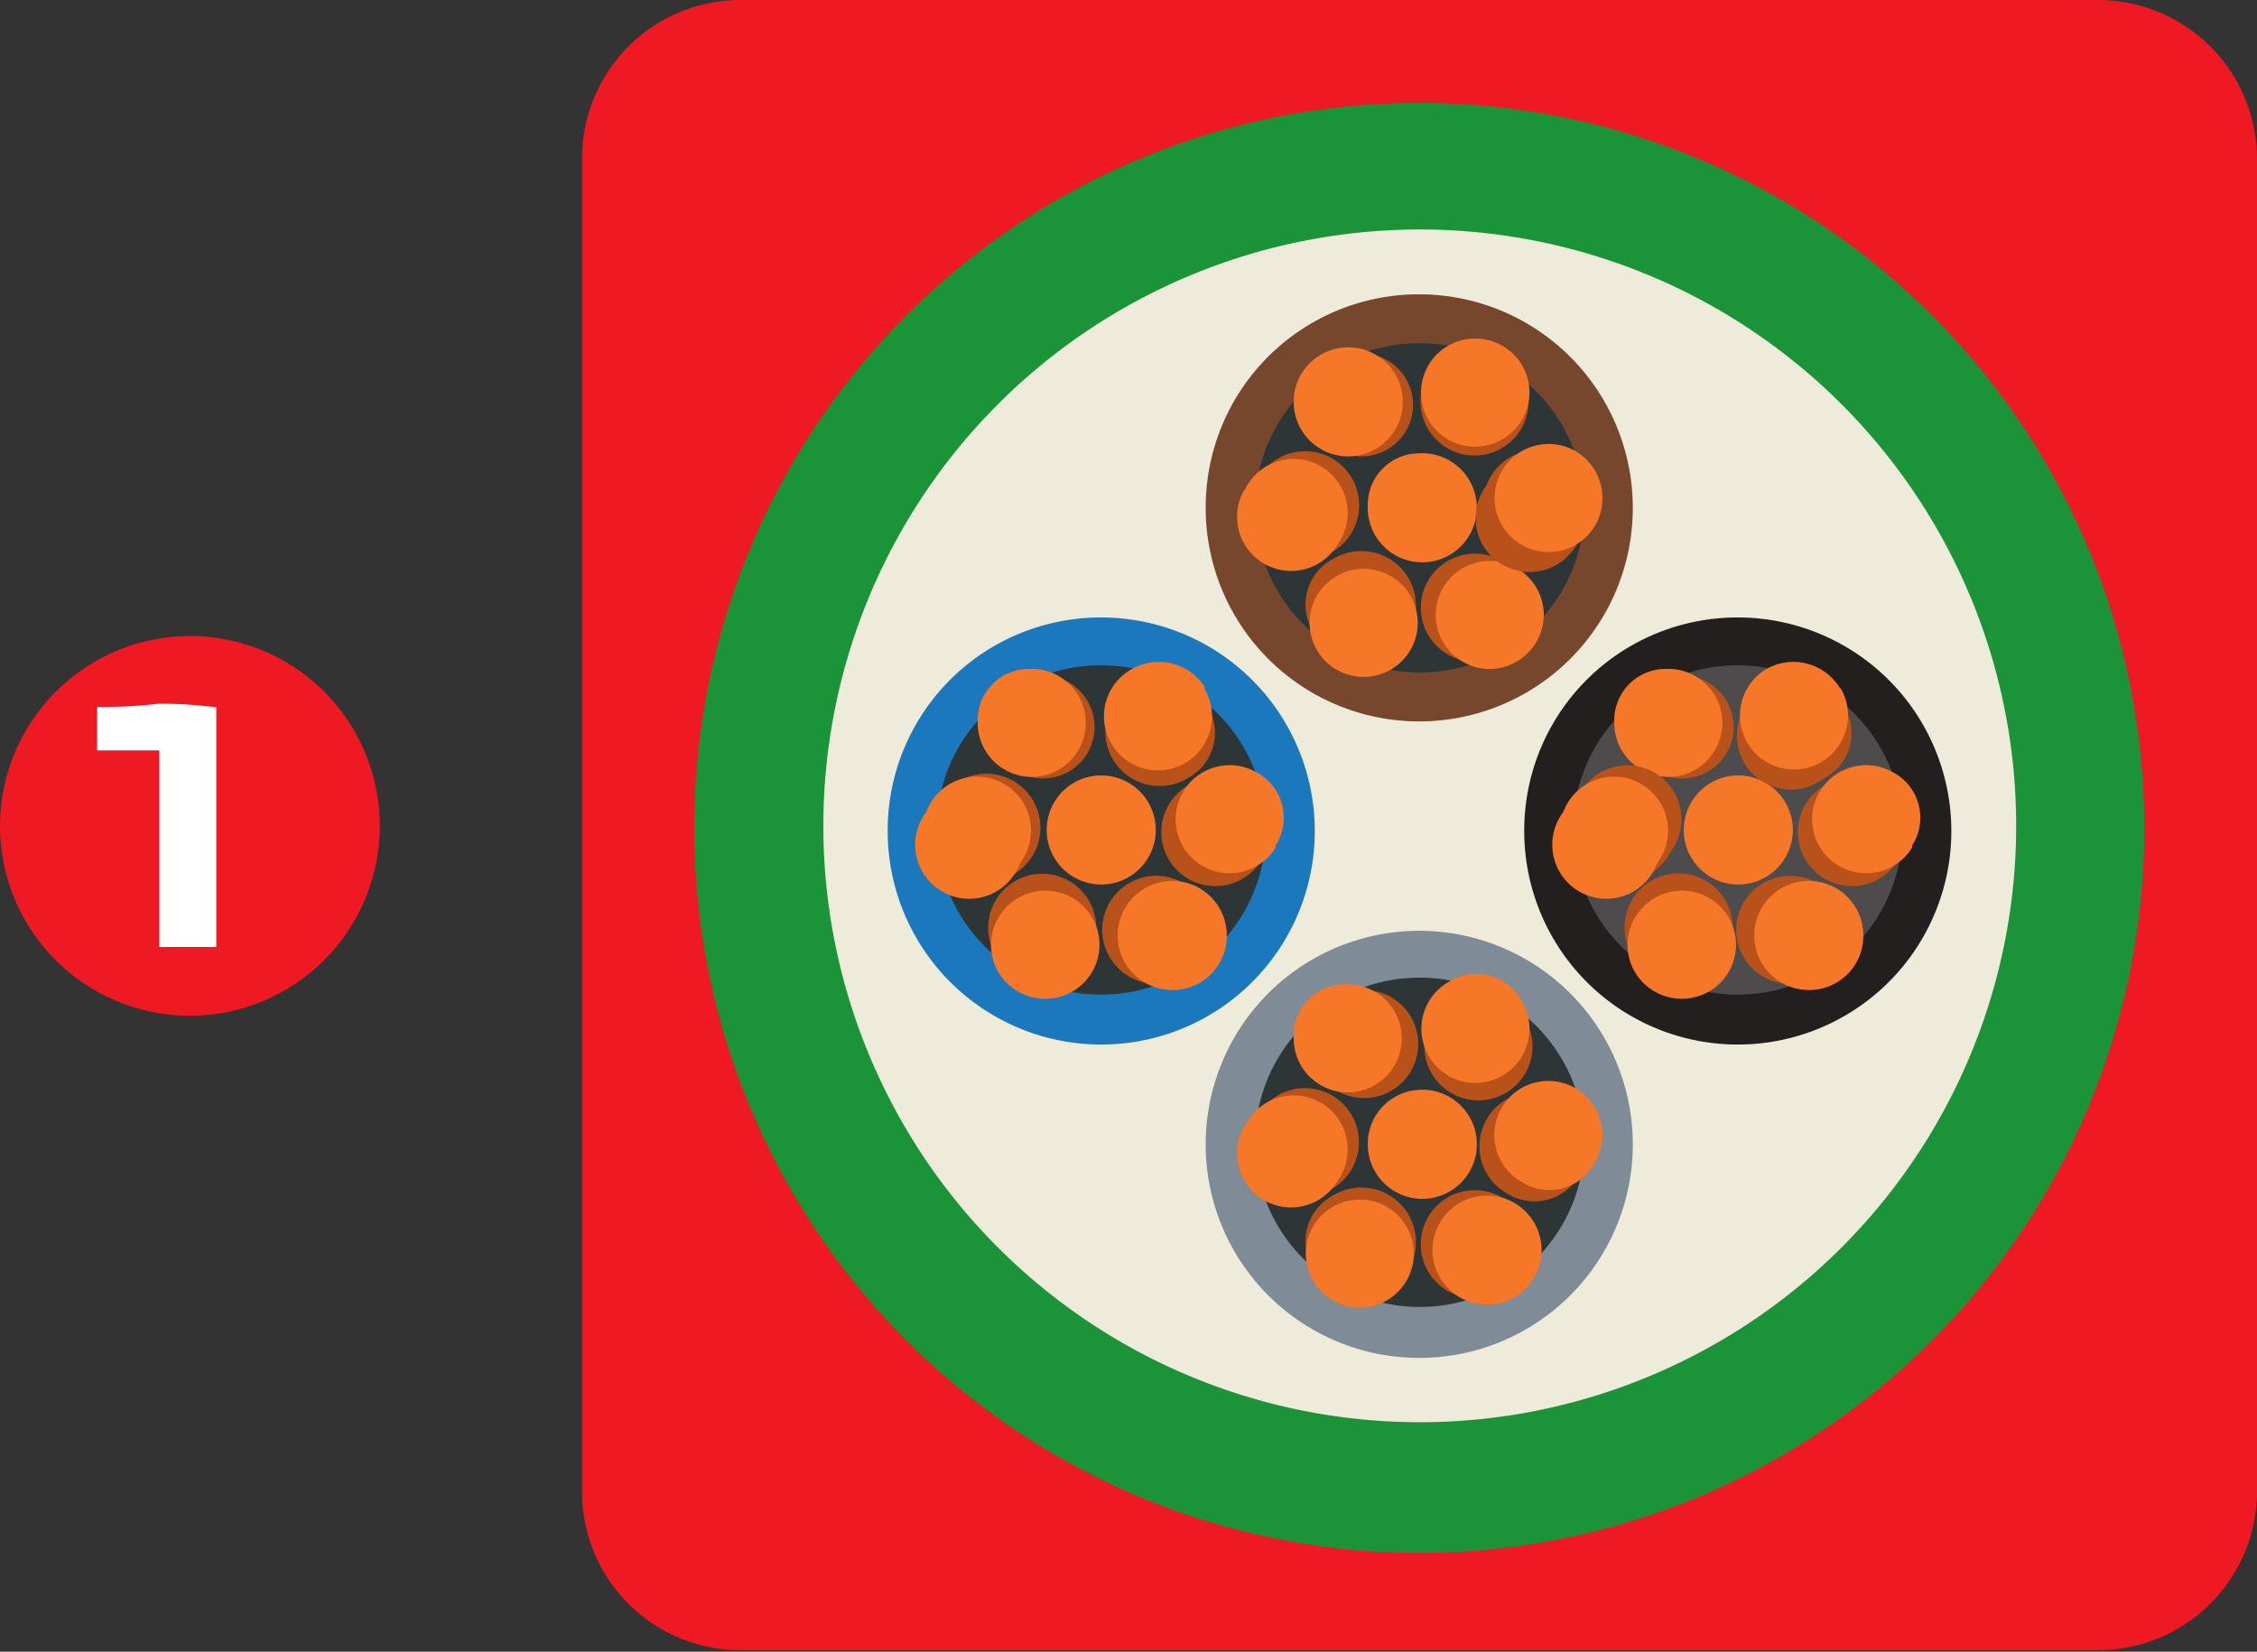 <svg xmlns="http://www.w3.org/2000/svg" viewBox="0 0 43.86 32.1"><rect x="0" y="0" width="43.86" height="32.1" fill="#333333" stroke="none"/><g id="katman_2" data-name="katman 2"><g id="katman_1-2" data-name="katman 1"><g><path d="M14.38,0h26.4a3.09,3.09,0,0,1,3.08,3.08V29a3.09,3.09,0,0,1-3.08,3.07H14.38A3.08,3.08,0,0,1,11.31,29V3.08A3.08,3.08,0,0,1,14.38,0" style="fill: #ef1923;fill-rule: evenodd"></path><path d="M3.69,12.36A3.69,3.69,0,1,1,0,16.05a3.7,3.7,0,0,1,3.69-3.69" style="fill: #ef1923;fill-rule: evenodd"></path><path d="M3.92,14v4.12H3.38V14.3l-.24,0-.28,0-.3,0H2.17v-.28a8.12,8.12,0,0,0,.91-.06A7.78,7.78,0,0,1,3.92,14Z" style="fill: #fff"></path><path d="M3.92,14v4.12H3.38V14.3l-.24,0-.28,0-.3,0H2.17v-.28a8.12,8.12,0,0,0,.91-.06A7.78,7.78,0,0,1,3.92,14Z" style="fill: none;stroke: #fff;stroke-miterlimit: 22.926;stroke-width: 0.567px"></path><path d="M27.58,2A14.09,14.09,0,1,1,13.49,16.05,14.09,14.09,0,0,1,27.58,2" style="fill: #1b9339;fill-rule: evenodd"></path><path d="M27.58,4.46A11.59,11.59,0,1,1,16,16.05,11.59,11.59,0,0,1,27.58,4.46" style="fill: #eeebda;fill-rule: evenodd"></path><path d="M27.58,5.72a4.15,4.15,0,1,1-4.15,4.14,4.14,4.14,0,0,1,4.15-4.14" style="fill: #77472d;fill-rule: evenodd"></path><path d="M27.58,6.67a3.2,3.2,0,1,1-3.19,3.19,3.19,3.19,0,0,1,3.19-3.19" style="fill: #2d3537;fill-rule: evenodd"></path><path d="M27.58,8.81a1.06,1.06,0,1,1-1,1,1,1,0,0,1,1-1" style="fill: #f77729;fill-rule: evenodd"></path><path d="M26.51,6.87a1,1,0,1,1-1.05,1,1,1,0,0,1,1.05-1" style="fill: #b8521a;fill-rule: evenodd"></path><path d="M26.19,6.75a1.06,1.06,0,1,1-1.05,1.06,1.06,1.06,0,0,1,1.05-1.06" style="fill: #f77729;fill-rule: evenodd"></path><path d="M24.45,9.3a1.05,1.05,0,1,1,.39,1.43,1,1,0,0,1-.39-1.43" style="fill: #b8521a;fill-rule: evenodd"></path><path d="M24.19,9.52A1.05,1.05,0,1,1,26,10.57a1.05,1.05,0,0,1-1.82-1.05" style="fill: #f77729;fill-rule: evenodd"></path><path d="M25.53,12.29a1,1,0,0,1,.38-1.43A1.05,1.05,0,1,1,27,12.68a1,1,0,0,1-1.43-.39" style="fill: #b8521a;fill-rule: evenodd"></path><path d="M25.59,12.63a1.05,1.05,0,1,1,1.82-1.05,1.05,1.05,0,0,1-1.82,1.05" style="fill: #f77729;fill-rule: evenodd"></path><path d="M28.66,12.86a1.05,1.05,0,1,1,1.05-1,1.06,1.06,0,0,1-1.05,1" style="fill: #b8521a;fill-rule: evenodd"></path><path d="M29,13A1.05,1.05,0,1,1,30,11.92,1.06,1.06,0,0,1,29,13" style="fill: #f77729;fill-rule: evenodd"></path><path d="M30.71,10.43a1.05,1.05,0,1,1-1.82-1,1.05,1.05,0,1,1,1.82,1" style="fill: #b8521a;fill-rule: evenodd"></path><path d="M31,10.21a1.05,1.05,0,1,1-.38-1.44A1.06,1.06,0,0,1,31,10.21" style="fill: #f77729;fill-rule: evenodd"></path><path d="M29.64,7.44a1.05,1.05,0,0,1-1.82,1,1.05,1.05,0,1,1,1.82-1" style="fill: #b8521a;fill-rule: evenodd"></path><path d="M29.58,7.1a1.05,1.05,0,0,1-.39,1.44,1.05,1.05,0,0,1-1.05-1.82,1.06,1.06,0,0,1,1.44.38" style="fill: #f77729;fill-rule: evenodd"></path><path d="M27.58,18.09a4.15,4.15,0,1,1-4.15,4.15,4.15,4.15,0,0,1,4.15-4.15" style="fill: #7f8b96;fill-rule: evenodd"></path><path d="M27.58,19a3.2,3.2,0,1,1-3.19,3.2A3.19,3.19,0,0,1,27.58,19" style="fill: #2d3537;fill-rule: evenodd"></path><path d="M27.58,21.18a1.06,1.06,0,1,1-1,1.06,1.05,1.05,0,0,1,1-1.06" style="fill: #f77729;fill-rule: evenodd"></path><path d="M26.51,19.24a1.05,1.05,0,1,1-1.05,1.05,1,1,0,0,1,1.05-1.05" style="fill: #b8521a;fill-rule: evenodd"></path><path d="M26.19,19.13a1.05,1.05,0,1,1-1.05,1.05,1,1,0,0,1,1.05-1.05" style="fill: #f77729;fill-rule: evenodd"></path><path d="M24.45,21.67a1.05,1.05,0,1,1,.39,1.44,1.06,1.06,0,0,1-.39-1.44" style="fill: #b8521a;fill-rule: evenodd"></path><path d="M24.19,21.89A1.05,1.05,0,1,1,26,22.94a1.05,1.05,0,1,1-1.82-1.05" style="fill: #f77729;fill-rule: evenodd"></path><path d="M25.53,24.66a1,1,0,0,1,.38-1.43A1.05,1.05,0,1,1,27,25.05a1,1,0,0,1-1.43-.39" style="fill: #b8521a;fill-rule: evenodd"></path><path d="M25.59,25A1.05,1.05,0,1,1,27.41,24,1.05,1.05,0,0,1,25.59,25" style="fill: #f77729;fill-rule: evenodd"></path><path d="M28.66,25.23a1.05,1.05,0,1,1,1.05-1.05,1.06,1.06,0,0,1-1.05,1.05" style="fill: #b8521a;fill-rule: evenodd"></path><path d="M29,25.35a1.06,1.06,0,1,1,0-2.11,1.06,1.06,0,0,1,0,2.11" style="fill: #f77729;fill-rule: evenodd"></path><path d="M30.71,22.8a1,1,0,0,1-1.43.39,1.05,1.05,0,1,1,1.43-.39" style="fill: #b8521a;fill-rule: evenodd"></path><path d="M31,22.58a1,1,0,0,1-1.43.39A1.05,1.05,0,1,1,31,22.58" style="fill: #f77729;fill-rule: evenodd"></path><path d="M29.64,19.81a1.05,1.05,0,0,1-1.82,1.05,1.05,1.05,0,1,1,1.82-1.05" style="fill: #b8521a;fill-rule: evenodd"></path><path d="M29.58,19.47a1.05,1.05,0,1,1-1.44-.38,1,1,0,0,1,1.44.38" style="fill: #f77729;fill-rule: evenodd"></path><path d="M21.4,12a4.15,4.15,0,1,1-4.15,4.15A4.14,4.14,0,0,1,21.4,12" style="fill: #1c78bd;fill-rule: evenodd"></path><path d="M21.4,12.93a3.2,3.2,0,1,1-3.2,3.2,3.19,3.19,0,0,1,3.2-3.2" style="fill: #2d3537;fill-rule: evenodd"></path><path d="M21.4,15.07a1.06,1.06,0,1,1-1.06,1.06,1.06,1.06,0,0,1,1.06-1.06" style="fill: #f77729;fill-rule: evenodd"></path><path d="M20.32,13.13a1,1,0,1,1-1.05,1,1,1,0,0,1,1.05-1" style="fill: #b8521a;fill-rule: evenodd"></path><path d="M20,13A1.05,1.05,0,1,1,19,14.07,1,1,0,0,1,20,13" style="fill: #f77729;fill-rule: evenodd"></path><path d="M18.26,15.56A1.05,1.05,0,1,1,18.65,17a1.06,1.06,0,0,1-.39-1.44" style="fill: #b8521a;fill-rule: evenodd"></path><path d="M18,15.78a1.05,1.05,0,1,1,1.82,1,1.05,1.05,0,1,1-1.82-1" style="fill: #f77729;fill-rule: evenodd"></path><path d="M19.34,18.55a1.05,1.05,0,1,1,1.44.39,1,1,0,0,1-1.44-.39" style="fill: #b8521a;fill-rule: evenodd"></path><path d="M19.4,18.89a1.05,1.05,0,0,1,.39-1.44,1.05,1.05,0,0,1,1.05,1.82,1.06,1.06,0,0,1-1.44-.38" style="fill: #f77729;fill-rule: evenodd"></path><path d="M22.47,19.12a1.05,1.05,0,1,1,1.05-1.05,1,1,0,0,1-1.05,1.05" style="fill: #b8521a;fill-rule: evenodd"></path><path d="M22.79,19.24a1.06,1.06,0,1,1,1.05-1.06,1.05,1.05,0,0,1-1.05,1.06" style="fill: #f77729;fill-rule: evenodd"></path><path d="M24.53,16.69a1.05,1.05,0,1,1-.39-1.43,1,1,0,0,1,.39,1.43" style="fill: #b8521a;fill-rule: evenodd"></path><path d="M24.79,16.47A1.05,1.05,0,1,1,24.4,15a1,1,0,0,1,.39,1.43" style="fill: #f77729;fill-rule: evenodd"></path><path d="M23.45,13.7a1,1,0,0,1-.38,1.43A1.05,1.05,0,1,1,22,13.31a1,1,0,0,1,1.43.39" style="fill: #b8521a;fill-rule: evenodd"></path><path d="M23.39,13.36A1.05,1.05,0,1,1,22,13a1.06,1.06,0,0,1,1.43.38" style="fill: #f77729;fill-rule: evenodd"></path><path d="M33.77,12a4.15,4.15,0,1,1-4.15,4.15A4.14,4.14,0,0,1,33.77,12" style="fill: #241f1f;fill-rule: evenodd"></path><path d="M33.77,12.93a3.2,3.2,0,1,1-3.2,3.2,3.19,3.19,0,0,1,3.2-3.2" style="fill: #4e4b4c;fill-rule: evenodd"></path><path d="M33.77,15.07a1.06,1.06,0,1,1-1.05,1.06,1.06,1.06,0,0,1,1.05-1.06" style="fill: #f77729;fill-rule: evenodd"></path><path d="M32.69,13.13a1,1,0,1,1-1,1,1,1,0,0,1,1-1" style="fill: #b8521a;fill-rule: evenodd"></path><path d="M32.37,13a1.05,1.05,0,1,1-1,1.05,1,1,0,0,1,1-1.05" style="fill: #f77729;fill-rule: evenodd"></path><path d="M30.64,15.56a1.05,1.05,0,1,1,1.82,1A1.06,1.06,0,0,1,31,17a1,1,0,0,1-.38-1.44" style="fill: #b8521a;fill-rule: evenodd"></path><path d="M30.38,15.78a1.05,1.05,0,1,1,1.82,1,1.05,1.05,0,1,1-1.82-1" style="fill: #f77729;fill-rule: evenodd"></path><path d="M31.71,18.55a1.05,1.05,0,0,1,1.82-1.05,1.05,1.05,0,1,1-1.82,1.05" style="fill: #b8521a;fill-rule: evenodd"></path><path d="M31.77,18.89a1.05,1.05,0,0,1,.39-1.44,1.05,1.05,0,0,1,1.05,1.82,1.06,1.06,0,0,1-1.44-.38" style="fill: #f77729;fill-rule: evenodd"></path><path d="M34.84,19.12a1.05,1.05,0,1,1,1-1.05,1,1,0,0,1-1,1.05" style="fill: #b8521a;fill-rule: evenodd"></path><path d="M35.16,19.24a1.06,1.06,0,1,1,1.05-1.06,1.05,1.05,0,0,1-1.05,1.06" style="fill: #f77729;fill-rule: evenodd"></path><path d="M36.9,16.69a1.05,1.05,0,1,1-.39-1.43,1,1,0,0,1,.39,1.43" style="fill: #b8521a;fill-rule: evenodd"></path><path d="M37.16,16.47A1.05,1.05,0,1,1,36.77,15a1,1,0,0,1,.39,1.43" style="fill: #f77729;fill-rule: evenodd"></path><path d="M35.82,13.7a1,1,0,0,1-.38,1.43,1.05,1.05,0,1,1-1-1.82,1,1,0,0,1,1.43.39" style="fill: #b8521a;fill-rule: evenodd"></path><path d="M35.76,13.36A1.05,1.05,0,1,1,34.33,13a1.06,1.06,0,0,1,1.43.38" style="fill: #f77729;fill-rule: evenodd"></path></g></g></g></svg>